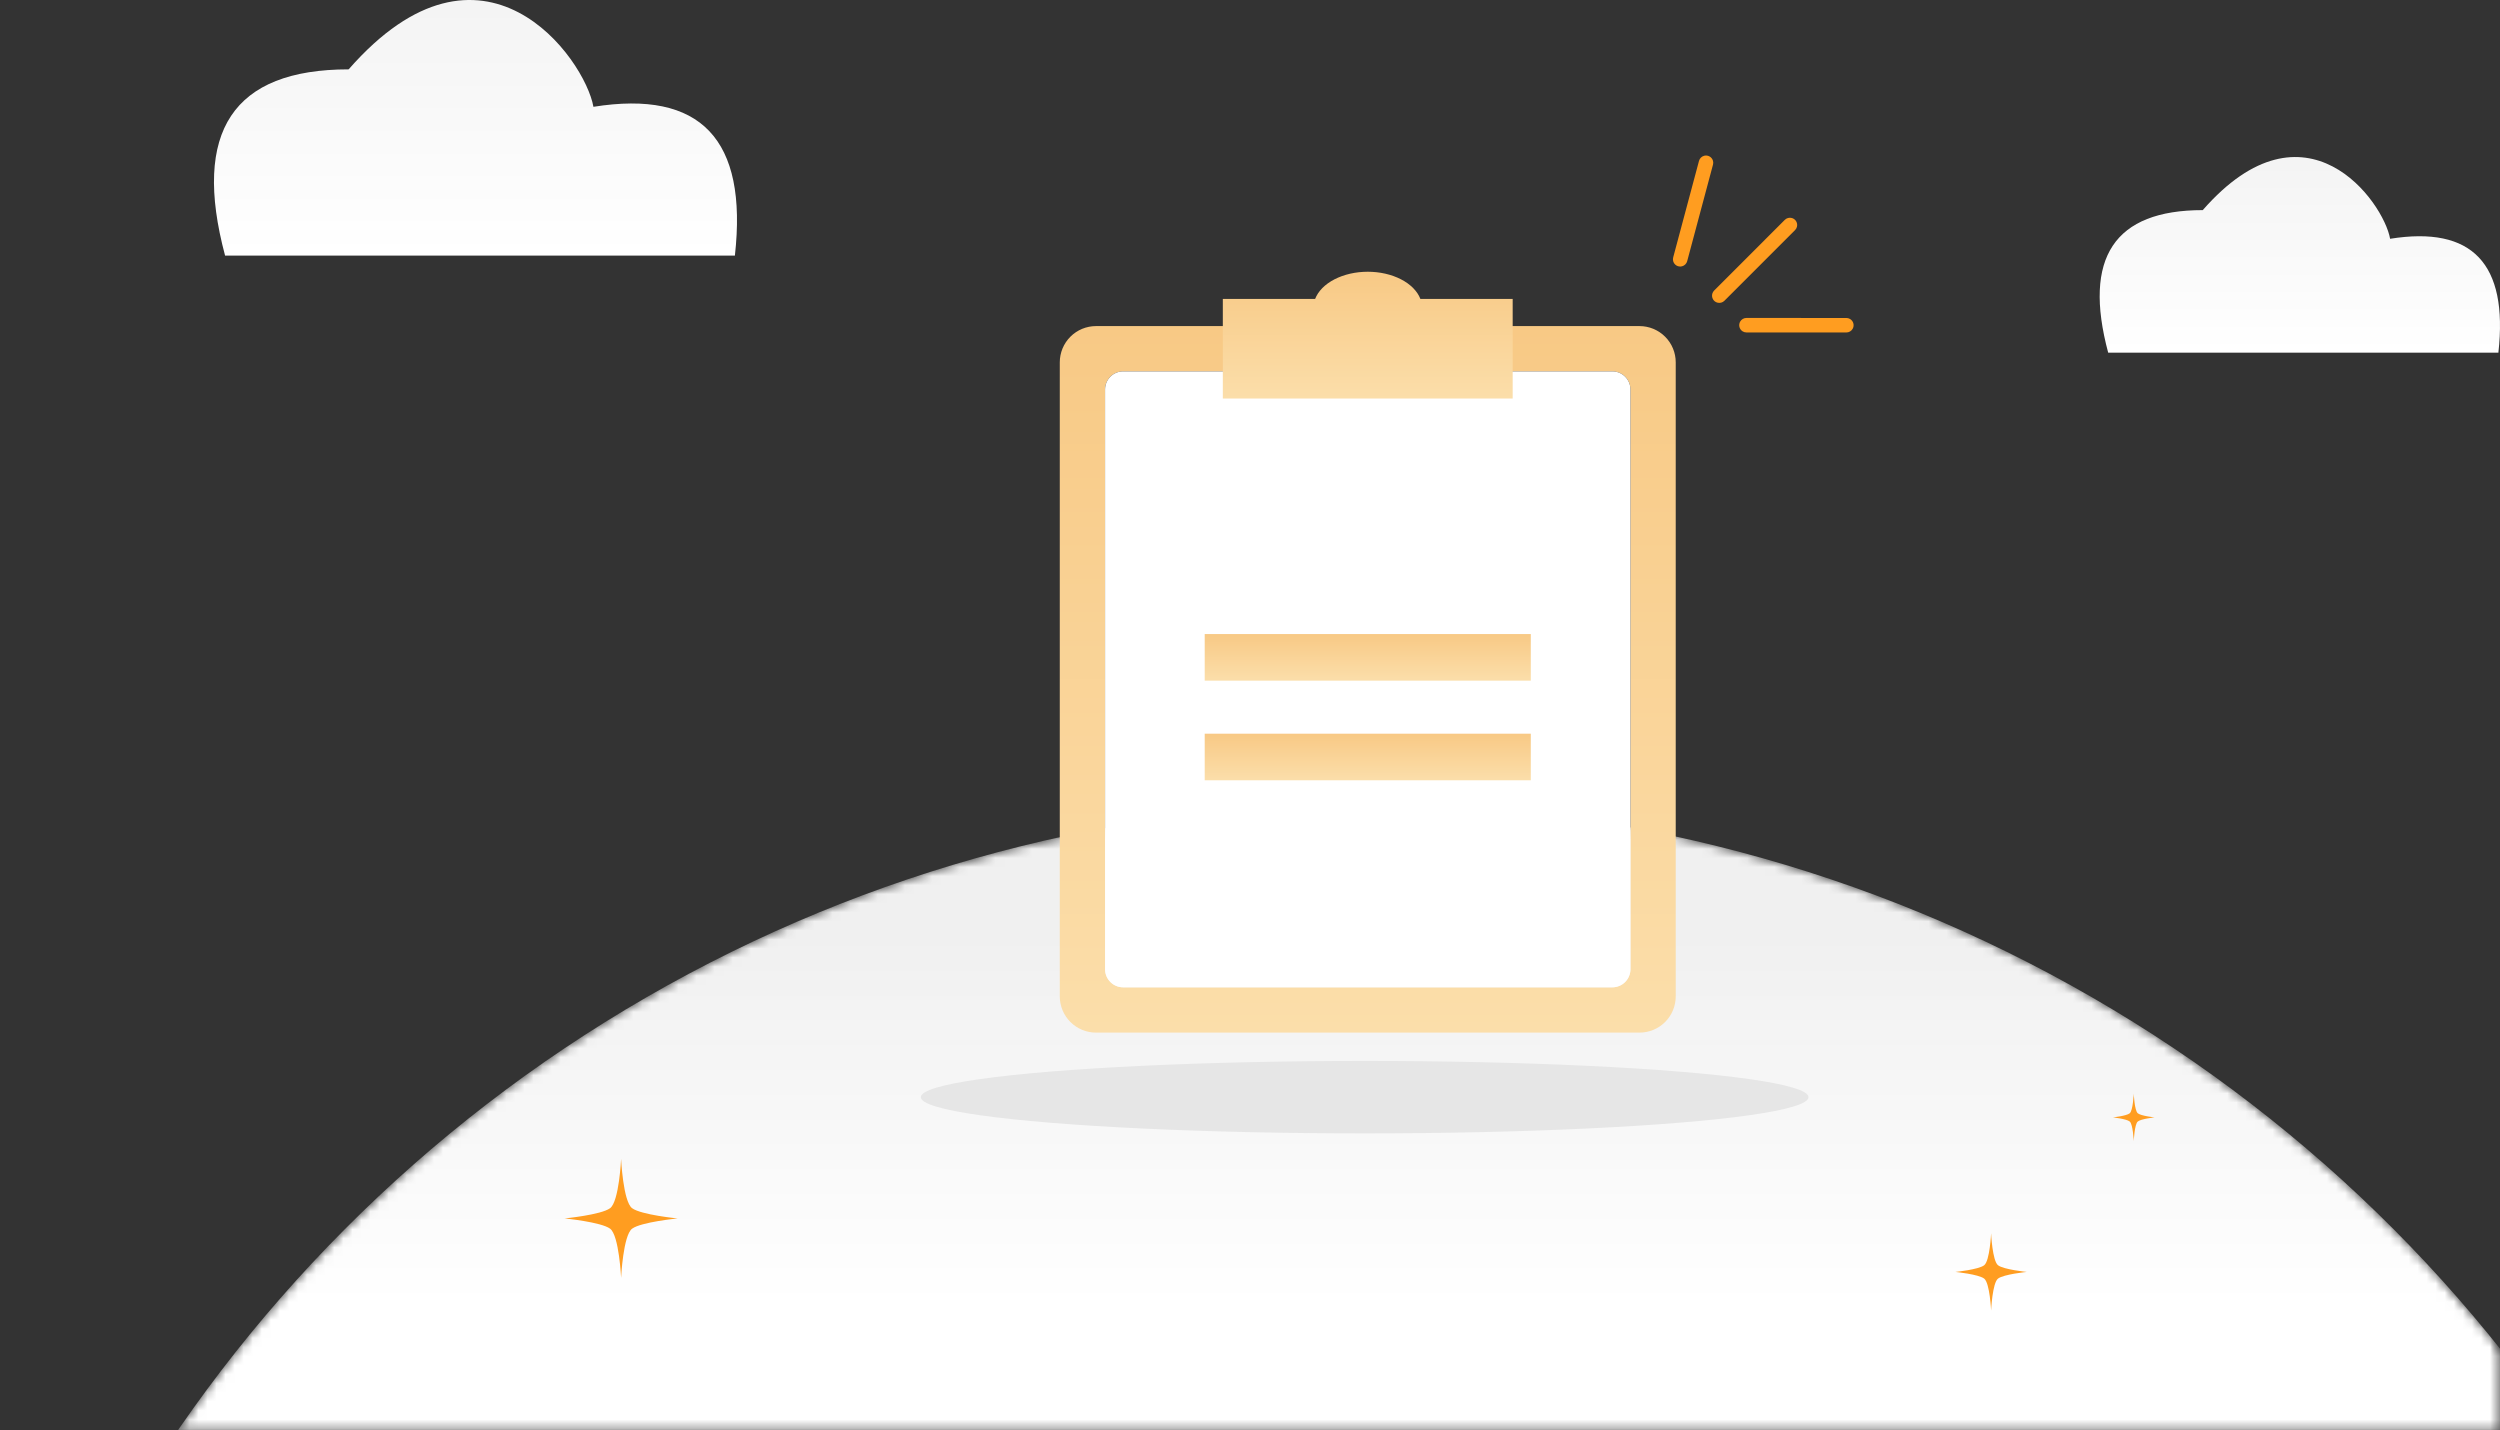 <svg xmlns="http://www.w3.org/2000/svg" xmlns:xlink="http://www.w3.org/1999/xlink" fill="none" version="1.1" width="276" height="157.883" viewBox="0 0 276 157.883"><rect x="0" y="0" width="276" height="157.883" fill="#333333" stroke="none"/><defs><mask id="master_svg0_168_8818" style="mask-type:alpha" maskUnits="userSpaceOnUse"><g><rect x="9.852859359556904e-14" y="72.507" width="275.92" height="85.376" rx="0" fill="#FFFFFF" fill-opacity="1"/></g></mask><linearGradient x1="0.5" y1="0.044" x2="0.5" y2="0.315" id="master_svg1_168_5268"><stop offset="0%" stop-color="#F0F0F0" stop-opacity="1"/><stop offset="48.155%" stop-color="#FFFFFF" stop-opacity="1"/><stop offset="100%" stop-color="#FFFFFF" stop-opacity="1"/></linearGradient><mask id="master_svg2_168_8822" style="mask-type:alpha" maskUnits="userSpaceOnUse"><g><ellipse cx="151.159" cy="248.332" rx="159.606" ry="159.606" fill="#FFFFFF" fill-opacity="1"/></g></mask><linearGradient x1="0.5" y1="0" x2="0.5" y2="1" id="master_svg3_168_5260"><stop offset="0%" stop-color="#F0F0F0" stop-opacity="1"/><stop offset="100%" stop-color="#FFFFFF" stop-opacity="1"/></linearGradient><linearGradient x1="0.5" y1="0" x2="0.5" y2="1" id="master_svg4_168_5260"><stop offset="0%" stop-color="#F0F0F0" stop-opacity="1"/><stop offset="100%" stop-color="#FFFFFF" stop-opacity="1"/></linearGradient><linearGradient x1="0.5" y1="1" x2="0.5" y2="0" id="master_svg5_170_6214"><stop offset="0%" stop-color="#FBDEAA" stop-opacity="1"/><stop offset="100%" stop-color="#F8C985" stop-opacity="1"/></linearGradient><linearGradient x1="0.5" y1="1" x2="0.5" y2="0" id="master_svg6_170_6214"><stop offset="0%" stop-color="#FBDEAA" stop-opacity="1"/><stop offset="100%" stop-color="#F8C985" stop-opacity="1"/></linearGradient><linearGradient x1="0.5" y1="1" x2="0.5" y2="0" id="master_svg7_170_6214"><stop offset="0%" stop-color="#FBDEAA" stop-opacity="1"/><stop offset="100%" stop-color="#F8C985" stop-opacity="1"/></linearGradient><linearGradient x1="0.5" y1="1" x2="0.5" y2="0" id="master_svg8_170_6214"><stop offset="0%" stop-color="#FBDEAA" stop-opacity="1"/><stop offset="100%" stop-color="#F8C985" stop-opacity="1"/></linearGradient></defs><g><g><g mask="url(#master_svg0_168_8818)"><g><g><g mask="url(#master_svg2_168_8822)"><g><ellipse cx="151.159" cy="248.332" rx="159.606" ry="159.606" fill="url(#master_svg1_168_5268)" fill-opacity="1"/></g><g><ellipse cx="150.658" cy="121.127" rx="49" ry="4" fill="#E6E6E6" fill-opacity="1"/></g></g><g><path d="M69.784,133.384C68.791,132.649,68.57,127.954,68.57,127.954C68.57,127.954,68.349,132.649,67.356,133.384C66.363,134.119,62.336,134.515,62.336,134.515C62.336,134.515,66.363,134.911,67.356,135.647C68.349,136.382,68.57,141.077,68.57,141.077C68.57,141.077,68.791,136.382,69.784,135.647C70.777,134.911,74.804,134.515,74.804,134.515C74.804,134.515,70.777,134.119,69.784,133.384L69.784,133.384Z" fill-rule="evenodd" fill="#FF9D20" fill-opacity="1"/></g><g><path d="M220.584,139.685C219.957,139.207,219.818,136.156,219.818,136.156C219.818,136.156,219.678,139.207,219.051,139.685C218.424,140.163,215.881,140.421,215.881,140.421C215.881,140.421,218.424,140.678,219.051,141.156C219.678,141.634,219.818,144.686,219.818,144.686C219.818,144.686,219.957,141.634,220.584,141.156C221.211,140.678,223.755,140.421,223.755,140.421C223.755,140.421,221.211,140.163,220.584,139.685L220.584,139.685Z" fill-rule="evenodd" fill="#FF9D20" fill-opacity="1"/></g><g><path d="M236.013,122.908C235.647,122.614,235.566,120.736,235.566,120.736C235.566,120.736,235.485,122.614,235.119,122.908C234.753,123.202,233.269,123.36,233.269,123.36C233.269,123.36,234.753,123.519,235.119,123.813C235.485,124.107,235.566,125.985,235.566,125.985C235.566,125.985,235.647,124.107,236.013,123.813C236.379,123.519,237.862,123.36,237.862,123.36C237.862,123.36,236.379,123.202,236.013,122.908L236.013,122.908Z" fill-rule="evenodd" fill="#FF9D20" fill-opacity="1"/></g></g></g></g><g><path d="M232.742,38.932Q228.536,23.197,243.184,23.197C254.553,10.205,263.151,22.282,263.868,26.362Q277.469,24.181,275.822,38.932L232.742,38.932Z" fill-rule="evenodd" fill="url(#master_svg3_168_5260)" fill-opacity="1"/></g><g><path d="M24.848,28.215Q19.353,7.657,38.491,7.657C53.345,-9.317,64.578,6.461,65.514,11.792Q83.285,8.943,81.133,28.215L24.848,28.215Z" fill-rule="evenodd" fill="url(#master_svg4_168_5260)" fill-opacity="1"/></g></g><g><g><path d="M117,40L117,110Q117,110.196,117.019,110.392Q117.039,110.588,117.077,110.78Q117.115,110.973,117.172,111.161Q117.229,111.349,117.304,111.531Q117.38,111.712,117.472,111.886Q117.565,112.059,117.674,112.222Q117.783,112.386,117.908,112.538Q118.033,112.689,118.172,112.828Q118.311,112.967,118.462,113.092Q118.614,113.217,118.778,113.326Q118.941,113.435,119.114,113.528Q119.288,113.62,119.469,113.695Q119.651,113.771,119.839,113.828Q120.027,113.885,120.22,113.923Q120.412,113.961,120.608,113.981Q120.803,114,121,114L181,114Q181.197,114,181.392,113.981Q181.588,113.961,181.78,113.923Q181.973,113.885,182.161,113.828Q182.349,113.771,182.531,113.695Q182.712,113.62,182.886,113.528Q183.059,113.435,183.222,113.326Q183.386,113.217,183.538,113.092Q183.69,112.967,183.828,112.828Q183.967,112.689,184.092,112.538Q184.217,112.386,184.326,112.222Q184.435,112.059,184.528,111.886Q184.62,111.712,184.695,111.531Q184.771,111.349,184.828,111.161Q184.885,110.973,184.923,110.78Q184.962,110.588,184.981,110.392Q185,110.196,185,110L185,40Q185,39.803,184.981,39.608Q184.962,39.412,184.923,39.22Q184.885,39.027,184.828,38.839Q184.771,38.651,184.695,38.469Q184.62,38.288,184.528,38.114Q184.435,37.941,184.326,37.778Q184.217,37.614,184.092,37.462Q183.967,37.31,183.828,37.172Q183.69,37.033,183.538,36.908Q183.386,36.783,183.222,36.674Q183.059,36.565,182.886,36.472Q182.712,36.38,182.531,36.304Q182.349,36.229,182.161,36.172Q181.973,36.115,181.78,36.077Q181.588,36.038,181.392,36.019Q181.197,36,181,36L121,36Q120.803,36,120.608,36.019Q120.412,36.038,120.22,36.077Q120.027,36.115,119.839,36.172Q119.651,36.229,119.469,36.304Q119.288,36.38,119.114,36.472Q118.941,36.565,118.778,36.674Q118.614,36.783,118.462,36.908Q118.311,37.033,118.172,37.172Q118.033,37.31,117.908,37.462Q117.783,37.614,117.674,37.778Q117.565,37.941,117.472,38.114Q117.38,38.288,117.304,38.469Q117.229,38.651,117.172,38.839Q117.115,39.027,117.077,39.22Q117.039,39.412,117.019,39.608Q117,39.803,117,40ZM124,109C122.895,109,122,108.105,122,107L122,43C122,41.895,122.895,41,124,41L178,41C179.105,41,180,41.895,180,43L180,107C180,108.105,179.105,109,178,109L124,109Z" fill-rule="evenodd" fill="url(#master_svg5_170_6214)" fill-opacity="1"/></g><g><path d="M122,107C122,108.105,122.895,109,124,109L178,109C179.105,109,180,108.105,180,107L180,43C180,41.895,179.105,41,178,41L124,41C122.895,41,122,41.895,122,43L122,107Z" fill="#FFFFFF" fill-opacity="1"/></g><g><rect x="133" y="70" width="36" height="5.143" rx="0" fill="url(#master_svg6_170_6214)" fill-opacity="1"/></g><g><rect x="133" y="81" width="36" height="5.143" rx="0" fill="url(#master_svg7_170_6214)" fill-opacity="1"/></g><g transform="matrix(0.966,0.259,-0.259,0.966,12.601,-48.968)"><path d="M198.478,23.775Q198.585,23.589,198.585,23.375Q198.585,23.296,198.57,23.219Q198.554,23.142,198.524,23.069Q198.494,22.996,198.45,22.93Q198.407,22.865,198.351,22.809Q198.295,22.754,198.23,22.71Q198.164,22.666,198.091,22.636Q198.019,22.606,197.941,22.59Q197.864,22.575,197.785,22.575Q197.68,22.575,197.578,22.602Q197.476,22.63,197.385,22.682Q197.294,22.735,197.219,22.809Q197.145,22.884,197.092,22.975L197.092,22.976L191.58,32.529Q191.473,32.714,191.473,32.929Q191.473,33.007,191.489,33.085Q191.504,33.162,191.534,33.235Q191.564,33.307,191.608,33.373Q191.652,33.438,191.708,33.494Q191.763,33.55,191.829,33.594Q191.894,33.637,191.967,33.668Q192.04,33.698,192.117,33.713Q192.195,33.728,192.273,33.728Q192.379,33.728,192.481,33.701Q192.582,33.674,192.674,33.621Q192.765,33.569,192.839,33.494Q192.914,33.42,192.966,33.328L198.478,23.775L198.478,23.775L198.478,23.775Z" fill-rule="evenodd" fill="#FF9D20" fill-opacity="1"/></g><g transform="matrix(0.966,-0.259,0.259,0.966,1.208,48.026)"><path d="M189.205,19.828Q189.312,19.643,189.312,19.428Q189.312,19.35,189.296,19.272Q189.281,19.195,189.251,19.122Q189.221,19.05,189.177,18.984Q189.133,18.918,189.077,18.863Q189.022,18.807,188.956,18.763Q188.891,18.72,188.818,18.689Q188.745,18.659,188.668,18.644Q188.591,18.628,188.512,18.628Q188.406,18.628,188.305,18.656Q188.203,18.683,188.112,18.736Q188.02,18.788,187.946,18.863Q187.871,18.937,187.819,19.029L187.819,19.029L182.307,28.582Q182.2,28.768,182.2,28.982Q182.2,29.061,182.215,29.138Q182.231,29.215,182.261,29.288Q182.291,29.361,182.335,29.427Q182.379,29.492,182.434,29.548Q182.49,29.603,182.556,29.647Q182.621,29.691,182.694,29.721Q182.767,29.751,182.844,29.767Q182.921,29.782,183,29.782Q183.105,29.782,183.207,29.755Q183.309,29.728,183.4,29.675Q183.491,29.622,183.566,29.548Q183.64,29.473,183.693,29.382L189.204,19.829L189.205,19.828L189.205,19.828Z" fill-rule="evenodd" fill="#FF9D20" fill-opacity="1"/></g><g transform="matrix(0.5,-0.866,-0.866,-0.5,135.766,235.153)"><path d="M207.287,41.076Q207.394,40.89,207.394,40.676Q207.394,40.597,207.378,40.52Q207.363,40.442,207.333,40.37Q207.303,40.297,207.259,40.231Q207.215,40.166,207.159,40.11Q207.104,40.054,207.038,40.011Q206.973,39.967,206.9,39.937Q206.827,39.907,206.75,39.891Q206.673,39.876,206.594,39.876Q206.488,39.876,206.387,39.903Q206.285,39.93,206.194,39.983Q206.102,40.036,206.028,40.11Q205.953,40.185,205.901,40.276L205.901,40.276L200.389,49.83Q200.282,50.015,200.282,50.229Q200.282,50.308,200.297,50.385Q200.313,50.463,200.343,50.536Q200.373,50.608,200.417,50.674Q200.461,50.739,200.516,50.795Q200.572,50.851,200.638,50.895Q200.703,50.938,200.776,50.968Q200.849,50.999,200.926,51.014Q201.003,51.029,201.082,51.029Q201.187,51.029,201.289,51.002Q201.391,50.975,201.482,50.922Q201.573,50.869,201.648,50.795Q201.722,50.72,201.775,50.629L207.286,41.076L207.287,41.076L207.287,41.076Z" fill-rule="evenodd" fill="#FF9D20" fill-opacity="1"/></g><g><path d="M145.19,33Q145.252,32.84,145.334,32.685Q145.415,32.529,145.515,32.378Q145.615,32.228,145.734,32.083Q145.852,31.938,145.988,31.8Q146.125,31.663,146.277,31.533Q146.429,31.403,146.597,31.282Q146.766,31.161,146.948,31.05Q147.13,30.939,147.326,30.838Q147.521,30.737,147.729,30.647Q147.936,30.557,148.154,30.479Q148.371,30.401,148.598,30.335Q148.824,30.269,149.058,30.215Q149.292,30.162,149.532,30.121Q149.772,30.081,150.016,30.054Q150.26,30.027,150.506,30.014Q150.753,30,151,30Q151.247,30,151.494,30.014Q151.74,30.027,151.984,30.054Q152.228,30.081,152.468,30.121Q152.708,30.162,152.942,30.215Q153.176,30.269,153.402,30.335Q153.629,30.401,153.846,30.479Q154.064,30.557,154.271,30.647Q154.479,30.737,154.674,30.838Q154.87,30.939,155.052,31.05Q155.234,31.161,155.403,31.282Q155.571,31.403,155.723,31.533Q155.875,31.663,156.012,31.8Q156.148,31.938,156.266,32.083Q156.385,32.228,156.485,32.378Q156.585,32.529,156.666,32.685Q156.748,32.84,156.81,33L167,33L167,44L135,44L135,33L145.19,33Z" fill-rule="evenodd" fill="url(#master_svg8_170_6214)" fill-opacity="1"/></g></g></g></svg>